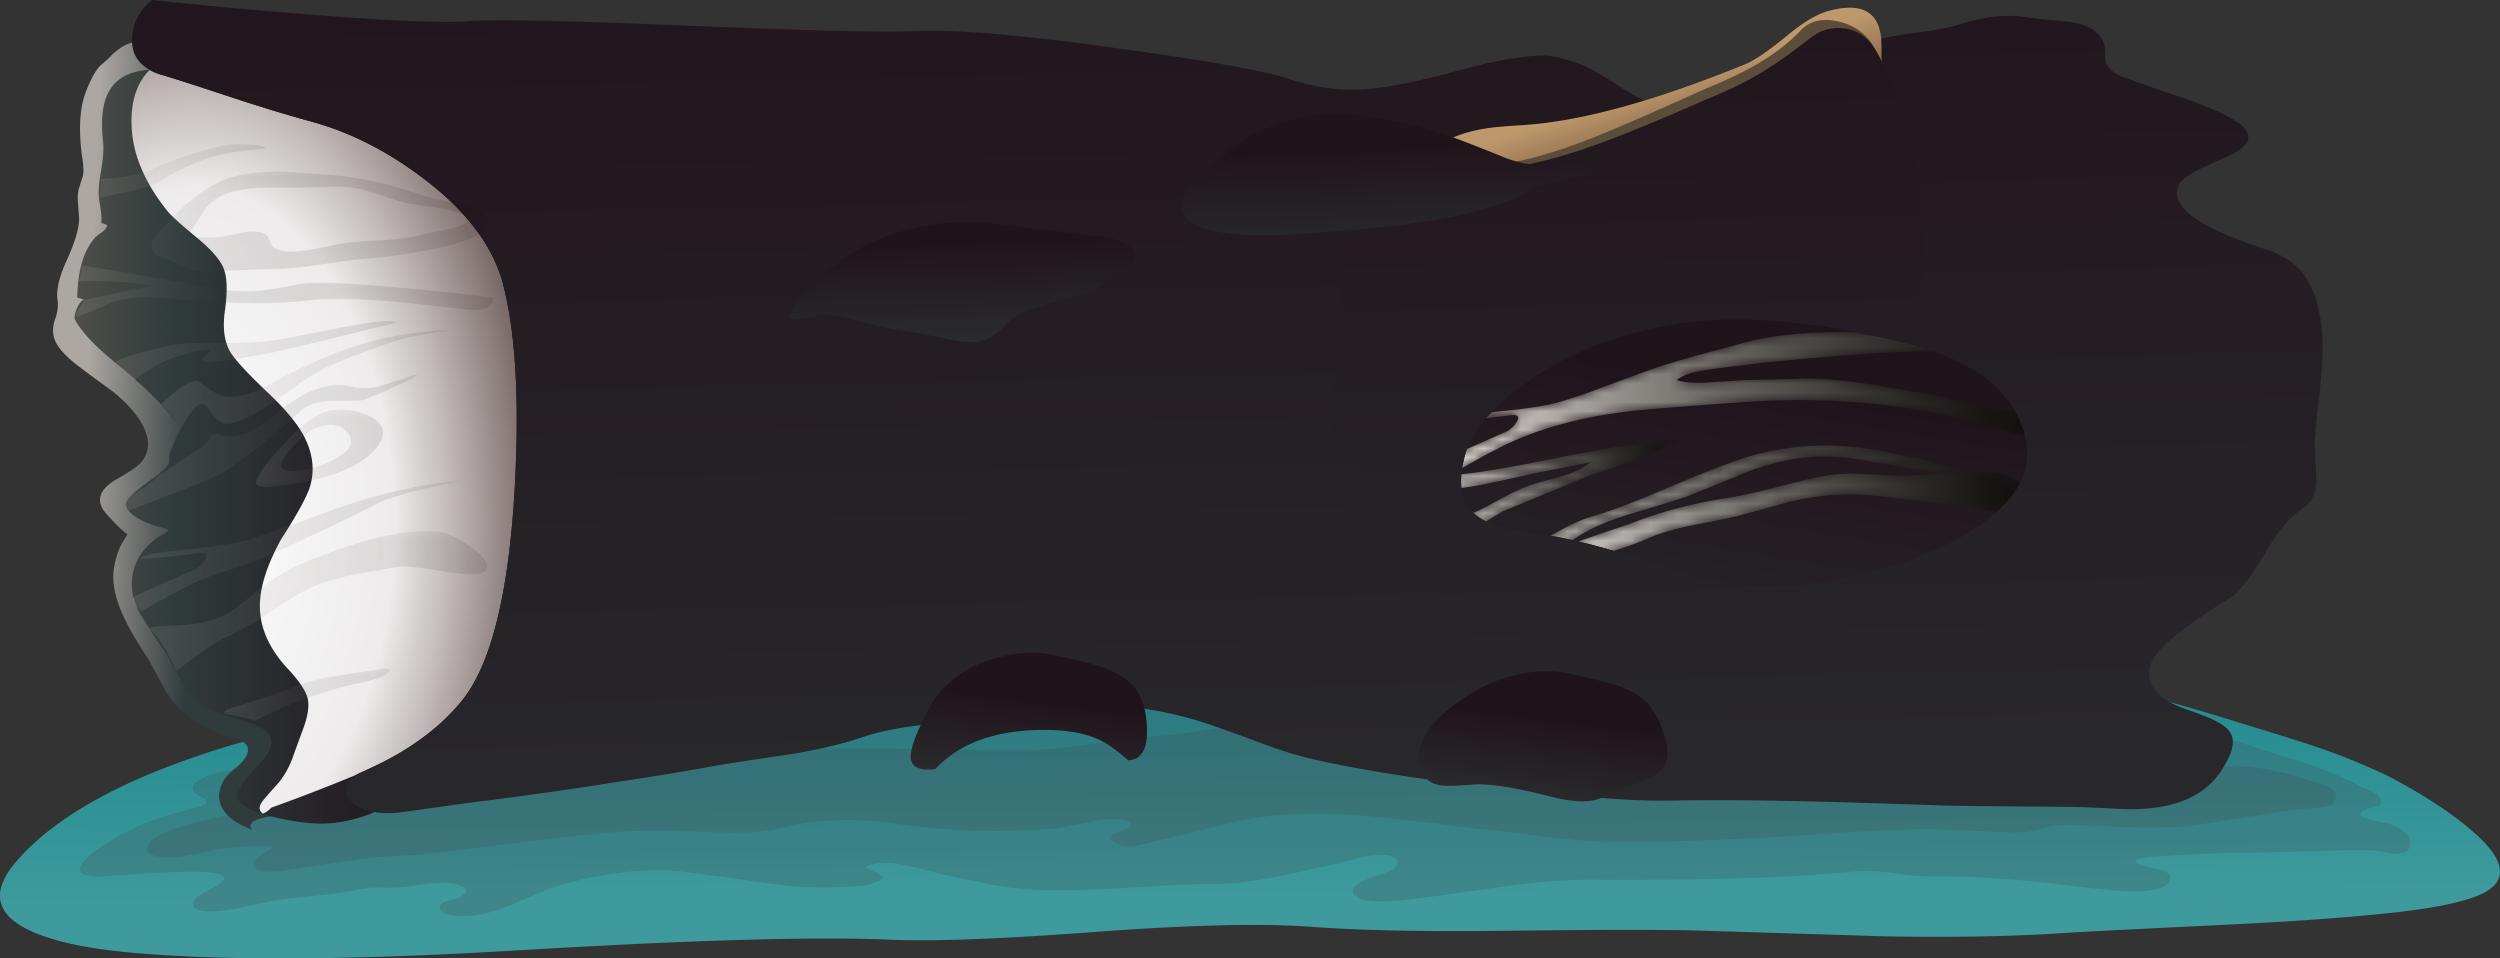 <svg xmlns="http://www.w3.org/2000/svg" viewBox="0 0 338.03 129.59"><rect x="0" y="0" width="338.03" height="129.59" fill="#333333" stroke="none"/><defs><clipPath id="an"><path d="M13 48h33v16H13V48z"/></clipPath><clipPath id="aT"><path d="M166 42h55v11h-55V42z"/></clipPath><clipPath id="aS"><path d="M166 42h55v11h-55V42z"/></clipPath><clipPath id="A"><path d="M8 3.67h253v28H8v-28z"/></clipPath><clipPath id="B"><path d="M8 4h253v28H8V4z"/></clipPath><clipPath id="b"><path d="M15 8.67h238v18H15v-18z"/></clipPath><clipPath id="w"><path d="M166 42h55v11h-55V42z"/></clipPath><clipPath id="D"><path d="M15 8.67h238v18H15v-18z"/></clipPath><clipPath id="E"><path d="M15 9h238v18H15V9z"/></clipPath><clipPath id="v"><path d="M166 42h55v11h-55V42z"/></clipPath><clipPath id="aQ"><path d="M155 39h67v17h-67V39z"/></clipPath><clipPath id="aP"><path d="M155 39h67v17h-67V39z"/></clipPath><clipPath id="t"><path d="M155 39h67v17h-67V39z"/></clipPath><clipPath id="s"><path d="M155 39h67v17h-67V39z"/></clipPath><clipPath id="aN"><path d="M155 45h27v12h-27V45z"/></clipPath><clipPath id="aM"><path d="M155 45h27v12h-27V45z"/></clipPath><clipPath id="q"><path d="M155 45h27v12h-27V45z"/></clipPath><clipPath id="p"><path d="M155 45h27v12h-27V45z"/></clipPath><clipPath id="aK"><path d="M156 52h66v17h-66V52z"/></clipPath><clipPath id="aJ"><path d="M156 52h66v17h-66V52z"/></clipPath><clipPath id="n"><path d="M156 52h66v17h-66V52z"/></clipPath><clipPath id="c"><path d="M8 68.669h46v7H8v-7z"/></clipPath><clipPath id="m"><path d="M156 52h66v17h-66V52z"/></clipPath><clipPath id="S"><path d="M8 68.669h46v7H8v-7z"/></clipPath><clipPath id="T"><path d="M8 69h46v7H8v-7z"/></clipPath><clipPath id="aH"><path d="M0 0h271v104H0V0z"/></clipPath><clipPath id="d"><path d="M16 73.669h37v12H16v-12z"/></clipPath><clipPath id="aG"><path d="M218.51 58.111c-1.785 4.16-6.188 7.051-13.2 8.679-7.066 1.625-13.148 2.399-18.242 2.321a42.237 42.237 0 01-13.797-2.563 33.585 33.585 0 01-9.203-5.039c-3.093-2.398-4.957-4.746-5.597-7.039-.696-2.535-.547-4.453.437-5.762 1.067-1.386 3.215-2.265 6.442-2.64 2.746-.321 5.785-.973 9.121-1.957 1.972-.586 5.265-1.614 9.879-3.082 3.921-1.145 9-1.094 15.238.16 6.457 1.281 11.59 3.375 15.402 6.281 4.078 3.121 5.254 6.664 3.52 10.641z"/></clipPath><clipPath id="W"><path d="M16 73.669h37v12H16v-12z"/></clipPath><clipPath id="X"><path d="M16 74h37v12H16V74z"/></clipPath><clipPath id="aF"><path d="M158 69.669h62v-30h-62v30z"/></clipPath><clipPath id="e"><path d="M10 81.669h19v7H10v-7z"/></clipPath><clipPath id="aD"><path d="M24 25h19v7H24v-7z"/></clipPath><clipPath id="aa"><path d="M10 81.669h19v7H10v-7z"/></clipPath><clipPath id="ab"><path d="M10 82h19v7H10v-7z"/></clipPath><clipPath id="aC"><path d="M24 24.669h19v7H24v-7z"/></clipPath><clipPath id="f"><path d="M12 61.669h31v8H12v-8z"/></clipPath><clipPath id="l"><path d="M24 24.669h19v7H24v-7z"/></clipPath><clipPath id="ae"><path d="M12 61.669h31v8H12v-8z"/></clipPath><clipPath id="af"><path d="M12 62h31v8H12v-8z"/></clipPath><clipPath id="az"><path d="M16 31h37v16H16V31z"/></clipPath><clipPath id="g"><path d="M17 55.669h32v13H17v-13z"/></clipPath><clipPath id="ay"><path d="M16 30.669h37v16H16v-16z"/></clipPath><clipPath id="ai"><path d="M17 55.669h32v13H17v-13z"/></clipPath><clipPath id="aj"><path d="M17 56h32v13H17V56z"/></clipPath><clipPath id="k"><path d="M16 30.669h37v16H16v-16z"/></clipPath><clipPath id="h"><path d="M13 47.669h33v16H13v-16z"/></clipPath><clipPath id="av"><path d="M14 37h37v15H14V37z"/></clipPath><clipPath id="am"><path d="M13 47.669h33v16H13v-16z"/></clipPath><clipPath id="a"><path d="M8 3.67h253v28H8v-28z"/></clipPath><clipPath id="au"><path d="M14 36.669h37v15H14v-15z"/></clipPath><clipPath id="i"><path d="M27 50.669h15v9H27v-9z"/></clipPath><clipPath id="j"><path d="M14 36.669h37v15H14v-15z"/></clipPath><clipPath id="aq"><path d="M27 50.669h15v9H27v-9z"/></clipPath><clipPath id="ar"><path d="M27 51h15v9H27v-9z"/></clipPath><linearGradient id="o" y2="-127.99" gradientUnits="userSpaceOnUse" x2="-36.812" gradientTransform="scale(.8) rotate(-.842 13917.31 -21373.894)" y1="-127.99" x1="-118.42"><stop offset="0" stop-color="#e3ddd9"/><stop offset=".086" stop-color="#cac5c1"/><stop offset=".333" stop-color="#888480"/><stop offset=".557" stop-color="#54514d"/><stop offset=".749" stop-color="#2e2c29"/><stop offset=".902" stop-color="#171512"/><stop offset="1" stop-color="#0f0d0a"/></linearGradient><linearGradient id="as" y2="-123.58" gradientUnits="userSpaceOnUse" x2="-101.08" gradientTransform="scale(.8) rotate(-.842 13090.202 -10420.79)" y1="-123.58" x1="-118.13"><stop offset="0" stop-color="#e3ddd9"/><stop offset=".086" stop-color="#cac5c1"/><stop offset=".333" stop-color="#888480"/><stop offset=".557" stop-color="#54514d"/><stop offset=".749" stop-color="#2e2c29"/><stop offset=".902" stop-color="#171512"/><stop offset="1" stop-color="#0f0d0a"/></linearGradient><linearGradient id="x" y2="-123.02" gradientUnits="userSpaceOnUse" x2="-49.195" gradientTransform="scale(.8) rotate(-.831 12678.883 -22413.246)" y1="-123.02" x1="-116.58"><stop offset="0" stop-color="#e3ddd9"/><stop offset=".086" stop-color="#cac5c1"/><stop offset=".333" stop-color="#888480"/><stop offset=".557" stop-color="#54514d"/><stop offset=".749" stop-color="#2e2c29"/><stop offset=".902" stop-color="#171512"/><stop offset="1" stop-color="#0f0d0a"/></linearGradient><linearGradient id="ao" y2="-127.8" gradientUnits="userSpaceOnUse" x2="-79.342" gradientTransform="scale(.8) rotate(-.842 13433.667 -9254.15)" y1="-127.8" x1="-118.45"><stop offset="0" stop-color="#e3ddd9"/><stop offset=".086" stop-color="#cac5c1"/><stop offset=".333" stop-color="#888480"/><stop offset=".557" stop-color="#54514d"/><stop offset=".749" stop-color="#2e2c29"/><stop offset=".902" stop-color="#171512"/><stop offset="1" stop-color="#0f0d0a"/></linearGradient><linearGradient id="F" y2="57.824" gradientUnits="userSpaceOnUse" x2="28.915" gradientTransform="scale(.8 -.8) rotate(2.396 3098.82 -65.035)" y1="57.824" x1="13.952"><stop offset="0" stop-color="#aca7a2"/><stop offset="1" stop-color="#303b3b"/></linearGradient><linearGradient id="aw" y2="-126.67" gradientUnits="userSpaceOnUse" x2="-73.278" gradientTransform="scale(.8) rotate(-.837 12495.376 -9335.15)" y1="-126.67" x1="-117.75"><stop offset="0" stop-color="#e3ddd9"/><stop offset=".086" stop-color="#cac5c1"/><stop offset=".333" stop-color="#888480"/><stop offset=".557" stop-color="#54514d"/><stop offset=".749" stop-color="#2e2c29"/><stop offset=".902" stop-color="#171512"/><stop offset="1" stop-color="#0f0d0a"/></linearGradient><linearGradient id="ak" y2="-126.44" gradientUnits="userSpaceOnUse" x2="-80.522" gradientTransform="rotate(-.859 11043.402 -7647.233) scale(.8)" y1="-126.44" x1="-119.32"><stop offset="0" stop-color="#e3ddd9"/><stop offset=".086" stop-color="#cac5c1"/><stop offset=".333" stop-color="#888480"/><stop offset=".557" stop-color="#54514d"/><stop offset=".749" stop-color="#2e2c29"/><stop offset=".902" stop-color="#171512"/><stop offset="1" stop-color="#0f0d0a"/></linearGradient><linearGradient id="G" y2="-60.379" gradientUnits="userSpaceOnUse" x2="-2.813" gradientTransform="matrix(-.8 0 0 .8 -.008 103.67)" y1="-60.379" x1="-56.888"><stop offset="0" stop-color="#20141b"/><stop offset=".616" stop-color="#303b3b"/><stop offset="1" stop-color="#5f5952"/></linearGradient><linearGradient id="u" y2="-126.86" gradientUnits="userSpaceOnUse" x2="-34.233" gradientTransform="scale(.8) rotate(-.831 12940.447 -21511.35)" y1="-126.86" x1="-116.86"><stop offset="0" stop-color="#e3ddd9"/><stop offset=".086" stop-color="#cac5c1"/><stop offset=".333" stop-color="#888480"/><stop offset=".557" stop-color="#54514d"/><stop offset=".749" stop-color="#2e2c29"/><stop offset=".902" stop-color="#171512"/><stop offset="1" stop-color="#0f0d0a"/></linearGradient><linearGradient id="ag" y2="-120.26" gradientUnits="userSpaceOnUse" x2="-78.222" gradientTransform="scale(.8) rotate(-.825 14057.394 -9176.56)" y1="-120.26" x1="-116.31"><stop offset="0" stop-color="#e3ddd9"/><stop offset=".086" stop-color="#cac5c1"/><stop offset=".333" stop-color="#888480"/><stop offset=".557" stop-color="#54514d"/><stop offset=".749" stop-color="#2e2c29"/><stop offset=".902" stop-color="#171512"/><stop offset="1" stop-color="#0f0d0a"/></linearGradient><linearGradient id="aA" y2="-128.66" gradientUnits="userSpaceOnUse" x2="-73.445" gradientTransform="rotate(-.859 9564.29 -7553.07) scale(.8)" y1="-128.66" x1="-119.07"><stop offset="0" stop-color="#e3ddd9"/><stop offset=".086" stop-color="#cac5c1"/><stop offset=".333" stop-color="#888480"/><stop offset=".557" stop-color="#54514d"/><stop offset=".749" stop-color="#2e2c29"/><stop offset=".902" stop-color="#171512"/><stop offset="1" stop-color="#0f0d0a"/></linearGradient><linearGradient id="I" y2="-165.36" gradientUnits="userSpaceOnUse" x2="226.04" gradientTransform="scale(.8 -.8) rotate(88.774 66.189 -64.797)" y1="-165.36" x1="-9.017"><stop offset="0" stop-color="#20141b"/><stop offset="1" stop-color="#303b3b"/></linearGradient><linearGradient id="J" y2="-150.51" gradientUnits="userSpaceOnUse" x2="96.18" gradientTransform="scale(-.8 .8) rotate(-82.9 73.372 64.79)" y1="-150.51" x1="76.756"><stop offset="0" stop-color="#20141b"/><stop offset="1" stop-color="#303b3b"/></linearGradient><linearGradient id="ac" y2="-119.55" gradientUnits="userSpaceOnUse" x2="-90.55" gradientTransform="scale(.8) rotate(-.825 15676.6 -8974.797)" y1="-119.55" x1="-116.68"><stop offset="0" stop-color="#e3ddd9"/><stop offset=".086" stop-color="#cac5c1"/><stop offset=".333" stop-color="#888480"/><stop offset=".557" stop-color="#54514d"/><stop offset=".749" stop-color="#2e2c29"/><stop offset=".902" stop-color="#171512"/><stop offset="1" stop-color="#0f0d0a"/></linearGradient><linearGradient id="K" y2="-219.69" gradientUnits="userSpaceOnUse" x2="89.533" gradientTransform="matrix(-.099 -.794 -.794 .099 -.009 103.67)" y1="-219.69" x1="70.513"><stop offset="0" stop-color="#20141b"/><stop offset="1" stop-color="#303b3b"/></linearGradient><linearGradient id="aE" y2="-120.71" gradientUnits="userSpaceOnUse" x2="-94.748" gradientTransform="scale(.8) rotate(-.831 10778.285 -10202.888)" y1="-120.71" x1="-117.13"><stop offset="0" stop-color="#e3ddd9"/><stop offset=".086" stop-color="#cac5c1"/><stop offset=".333" stop-color="#888480"/><stop offset=".557" stop-color="#54514d"/><stop offset=".749" stop-color="#2e2c29"/><stop offset=".902" stop-color="#171512"/><stop offset="1" stop-color="#0f0d0a"/></linearGradient><linearGradient id="Y" y2="-122.56" gradientUnits="userSpaceOnUse" x2="-97.708" gradientTransform="scale(.8) rotate(-.825 15423.22 -9469.677)" y1="-122.56" x1="-123.84"><stop offset="0" stop-color="#e3ddd9"/><stop offset=".086" stop-color="#cac5c1"/><stop offset=".333" stop-color="#888480"/><stop offset=".557" stop-color="#54514d"/><stop offset=".749" stop-color="#2e2c29"/><stop offset=".902" stop-color="#171512"/><stop offset="1" stop-color="#0f0d0a"/></linearGradient><linearGradient id="L" y2="-203.87" gradientUnits="userSpaceOnUse" x2="99.876" gradientTransform="scale(.8 -.8) rotate(71.326 90.284 -64.798)" y1="-203.87" x1="82.697"><stop offset="0" stop-color="#bd986b"/><stop offset=".647" stop-color="#6f4d3b"/><stop offset="1" stop-color="#59382d"/></linearGradient><linearGradient id="U" y2="-119.56" gradientUnits="userSpaceOnUse" x2="-87.5" gradientTransform="scale(.8) rotate(-.825 14539.593 -8753.817)" y1="-119.56" x1="-113.63"><stop offset="0" stop-color="#e3ddd9"/><stop offset=".086" stop-color="#cac5c1"/><stop offset=".333" stop-color="#888480"/><stop offset=".557" stop-color="#54514d"/><stop offset=".749" stop-color="#2e2c29"/><stop offset=".902" stop-color="#171512"/><stop offset="1" stop-color="#0f0d0a"/></linearGradient><linearGradient id="r" y2="-124.11" gradientUnits="userSpaceOnUse" x2="-84.487" gradientTransform="scale(.8) rotate(-.831 13001.626 -21507.458)" y1="-124.11" x1="-117.19"><stop offset="0" stop-color="#e3ddd9"/><stop offset=".086" stop-color="#cac5c1"/><stop offset=".333" stop-color="#888480"/><stop offset=".557" stop-color="#54514d"/><stop offset=".749" stop-color="#2e2c29"/><stop offset=".902" stop-color="#171512"/><stop offset="1" stop-color="#0f0d0a"/></linearGradient><linearGradient id="Q" y2="242.69" gradientUnits="userSpaceOnUse" x2="-12.638" gradientTransform="matrix(.122 .791 .789 -.13 -.008 103.67)" y1="242.69" x1="-96.743"><stop offset="0" stop-color="#303b3b"/><stop offset="1" stop-color="#20141b"/></linearGradient><linearGradient id="M" y2="-152.54" gradientUnits="userSpaceOnUse" x2="173.27" gradientTransform="matrix(.49 -.633 -.633 -.49 -.008 103.67)" y1="-152.54" x1="155.1"><stop offset="0" stop-color="#5c4c3a"/><stop offset=".569" stop-color="#331c13"/><stop offset="1" stop-color="#250c09"/></linearGradient><linearGradient id="N" y2="-219.02" gradientUnits="userSpaceOnUse" x2="215.15" gradientTransform="scale(.8 -.8) rotate(88.78 66.182 -64.797)" y1="-219.02" x1="-1.551"><stop offset="0" stop-color="#20141b"/><stop offset="1" stop-color="#303b3b"/></linearGradient><linearGradient id="P" y2="-187.14" gradientUnits="userSpaceOnUse" x2="51.075" gradientTransform="scale(.8 -.8) rotate(87.702 67.441 -64.799)" y1="-187.14" x1="27.503"><stop offset="0" stop-color="#20141b"/><stop offset="1" stop-color="#303b3b"/></linearGradient><linearGradient id="O" y2="-127.86" gradientUnits="userSpaceOnUse" x2="59.584" gradientTransform="matrix(.042 -.799 -.8 -.028 -.008 103.67)" y1="-127.86" x1="37.253"><stop offset="0" stop-color="#20141b"/><stop offset="1" stop-color="#303b3b"/></linearGradient><linearGradient id="y" y2="-168.24" gradientUnits="userSpaceOnUse" x2="122.62" gradientTransform="matrix(.005 -.8 -.8 -.005 -.008 103.67)" y1="-168.24" x1="94.873"><stop offset="0" stop-color="#238b8f"/><stop offset="1" stop-color="#3e9a9d"/></linearGradient><mask id="aI"><g clip-path="url(#m)"><g clip-path="url(#n)"><path d="M221.55 56.281c-1.094.16-2.504.492-4.239 1-2.535.719-3.949 1.117-4.242 1.199-7.652 1.946-15.746 2.625-24.277 2.04-7.496-.532-11.883-.895-13.16-1.079-4.883-.64-9.094-1.8-12.641-3.48-1.707-.828-3.64-1.883-5.801-3.16-.879.801-1.16 1.32-.839 1.558.187.133 1.332.657 3.441 1.563a876.62 876.62 0 013.32 1.476c.399.27.719.602.957 1 .348.563.11.79-.718.68-4.454-.558-6.508-.719-6.161-.476.536.343 2.106.636 4.719.878 3.149.293 5.402.641 6.762 1.04 1.332.375 2.973.933 4.918 1.679 1.094.403 2.722 1 4.883 1.801 1.304.453 2.957.961 4.957 1.52 1.121.292 2.8.746 5.043 1.359 3.465.988 8.265 1.375 14.398 1.16 1.094-.023 3.227-.012 6.402.039 2.797-.211 4.692-1.039 5.68-2.476-.773-.055-1.867 0-3.281.16-1.574.16-2.68.238-3.32.238-3.122 0-8.215-.332-15.282-1-1.386-.133-3.613-.387-6.679-.762-1.598-.211-2.481-.343-2.641-.398-1.094-.215-1.891-.535-2.398-.961.828-.266 2-.348 3.519-.238.856.054 2.067.132 3.641.238.187 0 1.812.043 4.879.121 1.949.078 3.562.055 4.839-.078 1.629-.137 3.563-.387 5.801-.762 1.281-.215 3.188-.547 5.719-1 .375-.055 1.895-.387 4.562-1 1.868-.453 3.399-.668 4.598-.64 1.121.027 1.828-.227 2.121-.758.055-.11.227-.934.52-2.481z" fill-rule="evenodd" fill="url(#o)"/></g></g></mask><mask id="R"><g clip-path="url(#c)"><path d="M8 68.669h46v7H8v-7z" fill-opacity=".109"/></g></mask><mask id="aL"><g clip-path="url(#p)"><g clip-path="url(#q)"><path d="M178.59 56.199c1.176.16 2.187.227 3.043.199-.055-.023-1.016-.492-2.883-1.398-.984-.508-1.824-.867-2.52-1.078-2.664-.777-4.652-1.453-5.957-2.043l-7.64-3.16c-.188-.078-1.215-.707-3.082-1.879-1.653-1.067-2.547-1.547-2.68-1.442-.879.801-1.16 1.321-.84 1.563.453.344 1.106.691 1.961 1.039 1.199.453 1.895.734 2.078.84.348.16 1.176.601 2.481 1.32 1.015.535 1.855.934 2.519 1.199.696.266 1.895.614 3.602 1.039 1.547.457 2.668.989 3.359 1.602l-6.039-1.199a378.201 378.201 0 00-4.558-1c-1.789-.375-3.309-.613-4.563-.723l-1.48-.039c.027 1.039.761 1.586 2.199 1.641 1.148.054 3.121.332 5.922.84.773.132 2.785.519 6.039 1.16 2.453.48 4.469.84 6.039 1.082a82.96 82.96 0 013 .437z" fill-rule="evenodd" fill="url(#r)"/></g></g></mask><mask id="V"><g clip-path="url(#d)"><path d="M16 73.669h37v12H16v-12z" fill-opacity=".109"/></g></mask><mask id="Z"><g clip-path="url(#e)"><path d="M10 81.669h19v7H10v-7z" fill-opacity=".109"/></g></mask><mask id="aB"><g clip-path="url(#l)"><path d="M24 24.669h19v7H24v-7z" fill-opacity=".109"/></g></mask><mask id="ad"><g clip-path="url(#f)"><path d="M12 61.669h31v8H12v-8z" fill-opacity=".109"/></g></mask><mask id="ah"><g clip-path="url(#g)"><path d="M17 55.669h32v13H17v-13z" fill-opacity=".109"/></g></mask><mask id="ap"><g clip-path="url(#i)"><path d="M27 50.669h15v9H27v-9z" fill-opacity=".109"/></g></mask><mask id="z"><g clip-path="url(#a)"><path d="M8 3.67h253v28H8v-28z" fill-opacity=".231"/></g></mask><mask id="ax"><g clip-path="url(#k)"><path d="M16 30.669h37v16H16v-16z" fill-opacity=".109"/></g></mask><mask id="al"><g clip-path="url(#h)"><path d="M13 47.669h33v16H13v-16z" fill-opacity=".109"/></g></mask><mask id="C"><g clip-path="url(#b)"><path d="M15 8.67h238v18H15v-18z" fill-opacity=".231"/></g></mask><mask id="at"><g clip-path="url(#j)"><path d="M14 36.669h37v15H14v-15z" fill-opacity=".109"/></g></mask><mask id="aR"><g clip-path="url(#v)"><g clip-path="url(#w)"><path d="M219.59 50.801c1.308-1.973.828-2.879-1.438-2.723-2.8.59-4.507.934-5.121 1.043-1.172.211-3.426.492-6.758.84-1.601.211-2.816.359-3.64.437-1.36.137-2.574.176-3.641.122-1.68-.079-3.535-.36-5.562-.84a680.089 680.089 0 00-5.278-1.442c-.453-.133-2.121-.476-5-1.039-2-.398-3.601-.867-4.8-1.398-1.52-.696-3.907-1.481-7.161-2.36-1.894-.535-3.144-.816-3.761-.839-.637-.055-1.012.16-1.118.636-.082.403 1.399 1.137 4.438 2.203a259.13 259.13 0 005.523 1.879c3.25 1.305 6.891 2.266 10.918 2.879 1.2.188 2.989.586 5.36 1.199 2.32.614 4.082 1.016 5.281 1.204.906.132 1.945.183 3.121.16.266 0 1.293-.055 3.078-.16.907-.082 1.961-.082 3.16 0 .696.023 1.735.105 3.121.238 2.344.16 4.028.187 5.04.082 2.054-.242 3.464-.949 4.238-2.121z" fill-rule="evenodd" fill="url(#x)"/></g></g></mask><mask id="aO"><g clip-path="url(#s)"><g clip-path="url(#t)"><path d="M221.79 49.52c-1.066.214-2.453.613-4.16 1.199-2.106.695-3.481 1.136-4.121 1.32a68.21 68.21 0 01-4.2.883c-1.839.293-3.242.519-4.199.68-2 .343-3.496.597-4.48.757-1.707.243-3.215.321-4.52.243-2.082-.137-4.386-.657-6.922-1.563a381.233 381.233 0 00-6.558-2.68c-.613-.238-2.668-.879-6.16-1.918-2.508-.746-4.496-1.613-5.961-2.601-1.973-1.305-4.934-2.762-8.879-4.36-.988-.425-1.75-.746-2.281-.96-.961-.375-1.758-.575-2.399-.598-.375-.027-.68.078-.922.316-.238.215-.386.508-.437.883-.082.504.011.867.277 1.078.188.16.547.281 1.082.36l.918.121c.641.082 1.613.199 2.922.359 1.117.188 2.066.441 2.84.762.691.293 2.105 1.066 4.238 2.32 1.707 1.012 3.176 1.691 4.402 2.039 1.973.559 4.719 1.602 8.239 3.121 3.707 1.574 6.441 2.641 8.199 3.199 2.187.692 4.508 1.122 6.961 1.282 2.426.133 4.785 0 7.078-.403 3.281-.558 6.695-1.347 10.242-2.359l5.078-1.559c.457-.136 1.227-.32 2.321-.562.882-.293 1.347-.746 1.402-1.359z" fill-rule="evenodd" fill="url(#u)"/></g></g></mask><radialGradient id="H" gradientUnits="userSpaceOnUse" cy="-61.5" cx="8.4" gradientTransform="matrix(.8 0 0 -1.347 14.232 -35.947)" r="73.488"><stop offset="0" stop-color="#fff"/><stop offset=".369" stop-color="#edebeb"/><stop offset=".478" stop-color="#beb7b6"/><stop offset=".635" stop-color="#746462"/><stop offset=".788" stop-color="#270d0a"/><stop offset="1" stop-color="#270d0a"/></radialGradient></defs><path d="M269.07 7.31c-1.7-1.066-5.49-1.895-11.36-2.48-4.34-.454-10.08-.852-17.2-1.2-9.46-.453-15.21-.75-17.24-.883-5.57-.371-12.04-.492-19.4-.359-8.613.27-15.105.469-19.48.602-3.68.132-10.797.132-21.36 0-8.984-.11-16.093.039-21.32.441-5.25.371-12.813.199-22.68-.523-10.45-.797-18.07-1.09-22.839-.879-8.054.347-21.464-.039-40.238-1.16C38.672-.17 25.047-.276 15.07.548 9.523 1.001 5.484 1.869 2.953 3.15-.516 4.884-.93 7.31 1.711 10.431c3.496 4.078 9.199 7.598 17.121 10.559 6.453 2.425 12.574 3.933 18.359 4.519 2.614.266 5.375.426 8.282.481 1.734.027 4.48.039 8.238.039 2.75.027 6.402.281 10.961.761 5.601.559 9.238.891 10.922 1 17.543 1.118 36.746 1.774 57.597 1.957 22.481.11 38.215.27 47.2.485 1.386.023 7.269.383 17.64 1.078 7.176.48 13.067.492 17.68.039a104.108 104.108 0 0013.043-2.117c3.547-.801 7.812-1.973 12.797-3.52 4.695-1.441 7.429-2.293 8.203-2.562a69.581 69.581 0 008.519-3.399 74.67 74.67 0 003.438-1.918c2.293-1.386 4.16-2.707 5.601-3.961 3.438-2.91 4.028-5.097 1.758-6.562z" fill-rule="evenodd" fill="url(#y)" transform="matrix(1.25 0 0 -1.25 0 129.59)"/><g mask="url(#z)" transform="matrix(1.25 0 0 -1.25 0 129.59)"><g clip-path="url(#A)"><g clip-path="url(#B)" transform="translate(0 -.33)"><path d="M260.19 13.961c.668-.641.762-1.266.282-1.883-.321-.371-.895-.504-1.723-.398-.906.187-1.531.293-1.879.32-1.57.055-3.519.039-5.84-.039a553.373 553.373 0 00-5.84-.16c-4.668-.055-8.148-.176-10.441-.36-1.227-.054-2.133-.121-2.719-.203-1.121-.16-1.281-.426-.48-.797.027-.027.695-.187 2-.48.906-.215 1.308-.563 1.199-1.039-.16-.988-1.797-1.43-4.918-1.32-.668.023-2.547.21-5.641.558-5.332.719-10.519 1.067-15.558 1.039-.746 0-2.016.121-3.801.36-1.625.214-2.906.281-3.84.203-3.68-.321-6.469-.524-8.359-.602-6.16-.265-12.883-.371-20.16-.32-2.641.027-5.801-.199-9.481-.68-4.187-.613-7.336-1.055-9.441-1.32-1.895-.238-3.239-.36-4.039-.36-2.16 0-3.215.426-3.16 1.282.027.476 1.015 1.027 2.96 1.636 1.653.536 2.188 1.122 1.598 1.762-.453.481-1.719.508-3.797.078-2.187-.558-3.496-.879-3.922-.957-2.879-.668-4.8-1.082-5.757-1.242-2.27-.426-4.215-.641-5.844-.641-1.703 0-4.985-.144-9.84-.437-4.133-.266-7.426-.336-9.879-.199-1.492.078-3.199.293-5.121.636-.105.028-1.797.387-5.078 1.082-1.734.481-3.106.813-4.121 1-1.785.321-3.106.215-3.961-.32.242-.133.59-.293 1.043-.48a3.47 3.47 0 00.921-.641c-.559-.426-1.344-.707-2.36-.84-.32-.027-1.187-.078-2.601-.16-2.266-.133-5.106.055-8.52.563-5.117.718-7.945 1.105-8.48 1.16-2.156.211-4.625.117-7.399-.282-2.718-.402-5.148-1-7.281-1.8-1.863-.828-3.277-1.426-4.238-1.801-1.652-.641-3.16-.957-4.52-.957-1.519 0-2.375.238-2.562.719-.133.398.094.691.683.879.317.082.758.199 1.317.359.64.348.894.652.762.922-.079.238-.465.437-1.161.597-.906.188-2.121.161-3.64-.078-1.735-.265-2.946-.375-3.641-.32-.879.055-1.906-.012-3.078-.199-1.359-.266-2.398-.442-3.121-.52-1.547-.16-2.719-.281-3.52-.359-1.414-.137-2.586-.309-3.519-.524-2.266-.503-3.641-.785-4.121-.839-2.321-.321-3.531-.133-3.641.562-.078.481.453 1 1.602 1.559 1.172.586 1.761 1.039 1.761 1.359.028.586-2.054.789-6.242.602-2.16-.106-4.574-.266-7.238-.481-2.402.055-2.789.801-1.16 2.238 1.039.907 2.48 1.829 4.32 2.762 1.387.695 2.957 1.293 4.719 1.801.586.16 1.547.414 2.879.758.933.347 1.039.695.32 1.043-.719.316-1.066.652-1.039 1 0 .343.426.73 1.281 1.16.797.398 2.543.797 5.239 1.199 2.773.399 4.535.758 5.281 1.078.746.348 1.664 1.199 2.758 2.563.988 1.226 1.961 1.933 2.921 2.117 2.504.48 6.387 1.016 11.641 1.601 12.531 1.465 27.024 2.399 43.481 2.801 8.586.211 23.078.321 43.476.321 3.84 0 9.817.105 17.922.32 7.145 0 13.078-.524 17.801-1.563a610.18 610.18 0 015.519-1.199c2.028-.348 3.918-.453 5.68-.32 2.027.133 5.066.48 9.121 1.039 3.57.32 6.598.121 9.078-.598.641-.187 1.309-.562 2-1.121.696-.558 1.094-.851 1.199-.879 2.586-.933 6.375-1.375 11.36-1.32 6.082.078 9.976 0 11.683-.242.266-.051 2.665-.305 7.2-.758 2.906-.266 5.254-.707 7.039-1.32 1.465-.508 3.652-1.2 6.558-2.082 2.508-.825 4.629-1.719 6.364-2.68.183-.078.543-.238 1.078-.481.508-.238.812-.464.922-.679.211-.453.171-.746-.122-.879a20.795 20.795 0 01-1.039-.281c-1.093-.399-1.253-.747-.48-1.039.453-.161 1.238-.348 2.359-.559.852-.266 1.532-.602 2.039-1z" fill-rule="evenodd" fill="#40454d"/></g></g></g><g mask="url(#C)" transform="matrix(1.25 0 0 -1.25 0 129.59)"><g clip-path="url(#D)"><g clip-path="url(#E)" transform="translate(0 -.33)"><path d="M250.71 16.641c-1.734-.106-4.414-.469-8.039-1.082-3.547-.614-6.227-.957-8.039-1.039-1.336-.079-3.336-.051-6 .082-2.695.132-4.707.171-6.043.117-.426-.024-1-.145-1.719-.36-.801-.214-1.387-.332-1.758-.359-1.148-.078-3.16-.027-6.043.16a76.089 76.089 0 01-4.277.121c-2.535.024-5.949-.109-10.242-.402-5.094-.344-8.481-.547-10.16-.598a571.74 571.74 0 00-8.239-.32c-3.226-.106-5.961-.082-8.199.078-1.469.082-3.387.266-5.762.563-2.906.371-4.824.597-5.757.679-5.977.774-10.469 1.278-13.481 1.52-5.254.398-9.734.16-13.441-.723l-7.559-1.84a348.245 348.245 0 00-2.801-.679c-1.254-.184-2.16-.051-2.718.402-.508.398-.243.773.796 1.117 1.043.348 1.36.695.961 1.043-.933.348-2.238.359-3.918.039a421.933 421.933 0 00-3.961-.762c-6.16-.476-11.906-.32-17.242.481-4.425.668-8.547.535-12.359-.399-1.598-.402-3.598-.585-6-.558-2.773.105-4.824.183-6.16.238-2.321.051-4.961-.055-7.918-.32-1.067-.106-3.707-.414-7.922-.918-7.039-.856-11-1.32-11.879-1.402-3.094-.133-5.387-.332-6.879-.598L30.635 9.84c-1.68-.266-2.723-.149-3.121.359-.375.426.105 1 1.441 1.723.453.238.625.398.52.476-.161.082-.828.11-2 .082-1.973-.082-3.68-.281-5.121-.601-1.414-.293-2.293-.465-2.641-.52-1.039-.16-1.934-.16-2.68 0-.801.161-1.172.469-1.121.922.028.399.387.797 1.082 1.199 1.067.641 2.735 1.227 5 1.758 2.481.641 4.879.973 7.199 1 .243 0 .829-.011 1.762-.039.719-.027 1.293-.011 1.719.039.238.028.68.11 1.32.242.586.133 1.051.215 1.399.239 1.199.109 2.695.136 4.48.082a185.36 185.36 0 014.52-.16c.988-.028 2.121.121 3.402.437.746.16 1.863.442 3.359.844 2.614.586 6.586 1.199 11.918 1.84 5.203.636 9.321 1.41 12.364 2.316 1.597.481 3.597.762 6 .844 1.359.023 3.398.051 6.117.078 1.656.055 5.816.055 12.48 0 1.735 0 4.266-.055 7.602-.16 2.957-.055 5.492.055 7.597.32.696.078 2.614.332 5.762.762 2.375.293 4.305.504 5.801.637 1.066.082 2.664.308 4.797.679 2.082.375 3.695.602 4.844.684 7.039.426 14.437.105 22.199-.961 3.972-.535 8.359-1.266 13.16-2.199 2.906-.563 7.293-1.403 13.16-2.524 5.094-.933 9.504-1.558 13.238-1.879 2.961-.265 6.668-.066 11.121.602 6.641 1.012 10.333 1.547 11.079 1.598 3.601.296 7.64.414 12.121.363 1.332 0 3.332-.027 6-.082.293 0 1.027.066 2.199.199.855.082 1.586.094 2.199.039 2.32-.211 4.43-.652 6.32-1.316.215-.082.829-.27 1.84-.563.934-.32 1.442-.64 1.52-.961.109-.504.055-.879-.156-1.117-.243-.266-.817-.426-1.723-.48z" fill-rule="evenodd" fill="#40454d"/></g></g></g><path d="M12.07 97.708c1.067.989 1.977 1.442 2.723 1.36.852-.078 1.719-.774 2.598-2.078.773-1.149 2.496-6.868 5.16-17.16 2.933-11.387 4.722-17.95 5.359-19.68 1.387-3.68 2.774-9.028 4.16-16.039 1.547-7.789 2.137-13.254 1.762-16.403-.613-5.464-.934-8.304-.961-8.519-.371-2.266-.894-3.442-1.559-3.52-1.574-.211-2.562-.371-2.96-.48-1.172-.32-1.536-.746-1.079-1.281l-.8.363c-.879.371-1.563.851-2.039 1.437-.696.801-.895 1.696-.602 2.684.215.797.746 1.516 1.602 2.156.796.641 1.25 1.227 1.359 1.762.133.641-.227 1.094-1.082 1.359-1.785.559-3.106 1.094-3.961 1.602-1.492.824-2.758 2.023-3.797 3.598a607.496 607.496 0 01-1.883 3.48c-1.039 1.547-1.851 2.906-2.437 4.082-1.094 2.16-1.535 4.051-1.321 5.68.161 1.039.454 1.972.879 2.801l.602.957c-.426.269-1.148.961-2.16 2.082-.613.64-.883 1.254-.801 1.839.055.614.535 1.227 1.441 1.84 1.2.696 2.012 1.2 2.438 1.52.695.535 1.105 1.176 1.242 1.922.184.851-.055 1.84-.723 2.961-.691 1.144-1.73 2.265-3.117 3.359-1.922 1.387-3.269 2.387-4.043 3-1.277 1.039-2.023 1.973-2.238 2.801a3.357 3.357 0 00.16 2.039c.238.719.32 1.359.238 1.918-.183 1.094.161 2.586 1.043 4.48.907 2.028 1.332 3.535 1.278 4.52-.051.695-.094 1.226-.117 1.601-.055.614-.016 1.145.117 1.598.265.801.414 1.27.441 1.402.055.399.039.895-.039 1.481-.48 3.144-.375 5.64.32 7.48.559 1.414 1.079 2.36 1.559 2.84.746.637 1.16 1.024 1.238 1.156z" fill-rule="evenodd" fill="url(#F)" transform="matrix(1.25 0 0 -1.25 0 129.59)"/><path d="M64.871 70.47c2.508-6.906 3.68-14.281 3.52-22.121-.051-2.773-1.68-5.801-4.879-9.078-4.559-4.668-7.106-7.414-7.641-8.242-1.598-2.532-2.961-4.52-4.078-5.961-1.547-2.024-3.188-3.758-4.922-5.199-3.973-3.36-7.867-5.122-11.68-5.278-1.519-.054-3.398.184-5.64.719-2.957.691-4.239 1.625-3.84 2.797.133.402.75 1.187 1.84 2.363 1.066 1.117 1.652 1.957 1.761 2.52.161.746-.121 1.359-.839 1.84-.614.398-1.746.812-3.403 1.238-1.863.453-3.437 1.453-4.718 3-.614.722-1.375 1.961-2.282 3.722-1.277 1.918-2.16 3.266-2.636 4.04-.829 1.25-1.215 2.546-1.161 3.878.051 1.442.571 2.696 1.559 3.762a7.583 7.583 0 002.199 1.637c.293.16.188.308-.32.441-1.039.242-1.934.574-2.68 1-1.039.614-1.504 1.176-1.398 1.68.105.43.707 1.055 1.801 1.883 1.277.933 2.027 1.504 2.238 1.719.453.398.668.761.64 1.078-.054.297.012.668.2 1.121.265.64.492 1.172.679 1.601.454 1.012-1.441 3.332-5.679 6.961a70.81 70.81 0 00-2.239 1.879c-.855.746-1.546 1.438-2.082 2.078-.718.883-1.093 1.453-1.121 1.723-.023.238.067.613.282 1.117.265.563.519.84.761.84-.347.137-.601.215-.761.242.054 2.906.679 5.055 1.878 6.438.11.136.375.347.801.64.321.242.508.496.563.762-.27.133-.481.215-.641.238.051.403.024.934-.082 1.602-.133.824-.199 1.359-.199 1.597 0 .59.105 1.536.32 2.844.188 1.172.238 2.09.16 2.758-.242 2.242-.082 3.945.481 5.121.664 1.465 1.972 2.332 3.918 2.598 1.867.242 4.281-.051 7.242-.879 1.012-.266 3.078-.945 6.199-2.039 1.735-.586 5.813-1.426 12.238-2.52 5.094-.855 9.043-2.148 11.84-3.883 5.094-3.117 9.028-8.542 11.801-16.277z" fill-rule="evenodd" fill="url(#G)" transform="matrix(1.25 0 0 -1.25 0 129.59)"/><path d="M33.871 90.47c4.188-1.176 8.227-3.254 12.121-6.242 4.641-3.547 7.465-7.387 8.481-11.52 1.359-5.386 1.746-12.933 1.16-22.64-.695-10.957-2.574-18.348-5.641-22.16-2.746-3.387-6.879-6.2-12.402-8.438a202.894 202.894 0 00-8.238-3.16c-.348-.348-.653-.563-.918-.641-.403.293-.457.68-.161 1.161.106.187.653.824 1.637 1.917.641.696 1.188 1.59 1.641 2.684.48 1.332.855 2.359 1.121 3.078.613 1.574.812 2.785.601 3.641-.214.828-.933 1.894-2.16 3.199-1.976 2.133-2.976 4.359-3 6.68-.027 2.027.731 4.453 2.278 7.281 1.601 2.48 2.613 4.293 3.043 5.437.664 1.868.464 3.817-.602 5.84-.719 1.309-1.934 2.778-3.641 4.403-1.972 1.867-3.265 3.215-3.879 4.039l-.242.32c-.797 1.172-1.039 2.801-.718 4.879.293 2.187.199 3.75-.282 4.68-.425.855-1.343 1.867-2.758 3.043-1.679 1.386-2.722 2.32-3.121 2.796-2.558 3.149-3.879 6.297-3.961 9.442-.078 2.558.575 4.535 1.961 5.922a6.13 6.13 0 011.243-.524c1.117-.316 3.531-1.09 7.238-2.316 3.465-1.149 6.535-2.082 9.199-2.801z" fill-rule="evenodd" fill="url(#H)" transform="matrix(1.25 0 0 -1.25 0 129.59)"/><path d="M227.63 98.79c.051-.16.078-.546.078-1.16 0-.453.094-.828.281-1.121.293-.426.801-.801 1.52-1.121.133-.051.734-.266 1.8-.641 1.094-.398 2.758-.972 5-1.718 2-.692 3.626-1.387 4.879-2.078 2.614-1.414 2.68-2.75.204-4a289.115 289.115 0 01-3.442-1.563c-1.281-.613-2.039-1.199-2.281-1.758-.801-1.816.988-3.629 5.359-5.441 1.039-.453 2.629-1.027 4.762-1.719 1.785-.746 3.066-1.801 3.84-3.16 1.117-1.867 1.652-4.496 1.597-7.879-.023-1.176-.16-2.828-.398-4.961-.266-2.242-.414-3.801-.441-4.68-.024-.453 0-1.214.082-2.281.078-.961.093-1.707.039-2.238-.078-.961-.399-1.707-.961-2.242-.797-.559-1.449-1.094-1.957-1.598-.75-.75-1.723-2.137-2.922-4.16-1.145-1.867-2.172-3.215-3.078-4.043-3.016-1.867-5.282-3.453-6.801-4.758-2.828-2.402-3.094-4.492-.801-6.281.641-.508 1.735-1.012 3.281-1.52 1.547-.535 2.641-1.039 3.282-1.519.797-.559 1.105-1.32.918-2.281-.106-.614-.493-1.454-1.161-2.52-1.144-1.758-2.839-2.957-5.078-3.602-1.496-.449-3.336-.652-5.519-.597-2.481.133-4.348.215-5.602.242-7.785.051-12.453.105-14 .156-8.027.27-12.906.414-14.64.442-5.547.132-10.442.16-14.68.082-3.387-.055-7.32.183-11.801.718-5.172.692-9.066 1.215-11.68 1.559a38.736 38.736 0 01-1.519-.078 5.73 5.73 0 00-1.52.117c-2.105.293-3.695.535-4.761.719-4.824.801-8.293 1.551-10.399 2.242-1.011.32-2.425.828-4.238 1.52a198.367 198.367 0 01-4.281 1.519c-4.399 1.469-9.188 2.172-14.36 2.121-1.922-.027-4.199-.254-6.839-.679-2.989-.563-5.254-.95-6.801-1.161l-4.801-.679c-1.84-.297-3.398-.668-4.68-1.121-2.16-.723-4.812-1.336-7.961-1.84-3.547-.508-6.238-.922-8.078-1.242a270.117 270.117 0 00-9.441-1.559 450.573 450.573 0 00-16.641-2.359l-7.758-1.082c-1.093-.133-2.121-.094-3.082.121-1.199.265-2.039.785-2.519 1.558-.531.879-.16 1.723 1.121 2.52 1.625.746 2.641 1.226 3.039 1.441 3.227 1.574 5.961 3.735 8.199 6.481 3.067 3.812 4.949 11.199 5.641 22.16.586 9.707.199 17.254-1.16 22.64-1.012 4.133-3.84 7.973-8.481 11.52-3.89 2.984-7.933 5.066-12.117 6.238-2.668.723-5.734 1.656-9.203 2.801-3.703 1.227-6.117 2-7.238 2.32-.508.16-.922.332-1.239.52-1.441.828-2.066 2.082-1.883 3.762.188 1.57.907 2.839 2.161 3.796a664.23 664.23 0 0114.402-1.359c10.211-.851 16.863-1.16 19.957-.918 2.508.211 10.281.051 23.32-.48 13.496-.563 21.746-.762 24.762-.602 4.266.215 11.641-.414 22.121-1.879 9.703-1.332 15.879-2.441 18.52-3.32 2.183-.719 4.265-1.094 6.238-1.121 1.867-.051 4.094.203 6.68.761 1.574.321 3.972.918 7.199 1.801 2.933.719 5.375 1.094 7.32 1.117.856 0 2.11-.293 3.762-.878.961-.348 2.238-1.04 3.84-2.079 1.625-1.066 2.879-1.773 3.758-2.121 2.75-1.039 5.64-1.105 8.683-.199 1.117.348 3.813 1.52 8.078 3.52.403.187.856.453 1.36.8.269.184.679.465 1.242.84 1.414.879 4.051 1.664 7.918 2.36.746.105 1.812.254 3.199.437 1.227.188 2.27.414 3.121.684 2.586.851 4.961 1.117 7.121.797.797-.133 2.438-.305 4.918-.52 2.137-.398 3.348-1.238 3.641-2.519v.003z" fill-rule="evenodd" fill="url(#I)" transform="matrix(1.25 0 0 -1.25 0 129.59)"/><path d="M108.23 32.63c2.161.532 4.215.575 6.161.117 2.64-.613 4.136-.984 4.48-1.117 1.789-.586 3.082-1.375 3.879-2.359.828-1.016 1.27-2.508 1.32-4.481.055-2.187-.625-3.308-2.039-3.359-.961.852-1.824 1.504-2.597 1.957-1.442.801-3.321 1.242-5.641 1.32-5.656.161-9.867-1.253-12.641-4.238-1.652-.187-2.535.211-2.64 1.199-.078 1.067.679 3.028 2.281 5.879.746 1.282 1.785 2.36 3.117 3.242 1.281.852 2.723 1.465 4.32 1.84z" fill-rule="evenodd" fill="url(#J)" transform="matrix(1.25 0 0 -1.25 0 129.59)"/><path d="M163.95 30.669c2.16.508 4.211.536 6.16.078 2.719-.636 4.211-1.011 4.481-1.117 1.785-.558 3.078-1.332 3.879-2.32.718-.906 1.265-2.066 1.64-3.48.453-1.708.293-2.895-.48-3.559-.563-.481-1.453-.934-2.68-1.359-1.519-.508-2.613-.95-3.281-1.321-1.281-.773-3.266-.801-5.961-.082-3.598.934-6.293 1.375-8.078 1.321-1.817-.161-3.055-.2-3.723-.122-1.117.137-1.851.723-2.199 1.762-.691 2.106.309 4.266 3 6.481 2.242 1.867 4.656 3.105 7.242 3.718z" fill-rule="evenodd" fill="url(#K)" transform="matrix(1.25 0 0 -1.25 0 129.59)"/><path d="M197.87 102.51c3.414.906 5.281-.051 5.602-2.879.054-.375.066-1.629.039-3.761 0-1.52.172-2.575.519-3.161 1.895-3.359 1.895-8.16 0-14.398-1.359-4.48-3.613-9.453-6.758-14.922-1.175-2.051-1.121-3.719.161-5 .613-.613.957-1.16 1.039-1.641.105-.796-.266-1.863-1.121-3.199-1.653-2.586-3.012-4.558-4.079-5.918-1.574-2.054-3.214-3.8-4.921-5.242-4-3.359-7.891-5.105-11.68-5.238a24.257 24.257 0 00-3.719.117c-1.68.16-2.84.48-3.48.961-1.547 1.121-2.133 1.906-1.762 2.359 1.094 1.336 1.723 2.321 1.883 2.961.508 2.082.558 3.465.16 4.16-.32.559-1.055.825-2.203.801-2.133-.027-3.266-.043-3.399-.043-1.441.16-2.625.735-3.558 1.723-1.492 1.547-1.977 4.641-1.442 9.277.879 5.043 1.375 8.309 1.481 9.801.293 4.105.121 7.402-.52 9.879-.906 3.496-2.828 6.016-5.761 7.562 1.281 1.625 3.519 2.664 6.722 3.122.774.105 2.039.21 3.797.316 6.27.43 14.254 2.629 23.961 6.601 1.016.426 2.496 1.442 4.441 3.04 1.758 1.468 3.293 2.375 4.598 2.722z" fill-rule="evenodd" fill="url(#L)" transform="matrix(1.25 0 0 -1.25 0 129.59)"/><path d="M194.79 100.39c.984 1.043 2.348 1.359 4.078.961 1.734-.398 3.043-1.375 3.922-2.918 2.398-4.269 3.973-9.508 4.719-15.723.879-7.011.199-12.453-2.039-16.32-1.282-2.211-3.321-5.117-6.121-8.719-3.149-3.972-5.282-6.839-6.399-8.601-1.601-2.531-2.961-4.52-4.082-5.957-1.547-2.028-3.187-3.762-4.918-5.203-3.976-3.36-7.867-5.118-11.683-5.278-1.704-.082-3.465.067-5.278.438-2.562.48-3.976 1.281-4.242 2.402-.16.719.055 1.481.641 2.277.375.485 1.015 1.161 1.921 2.043 1.52 1.653 1.399 3.215-.363 4.68-.851.719-2.597 1.106-5.238 1.16-2.32.028-4.055.867-5.199 2.52-1.547 2.215-1.602 6.105-.16 11.68 1.972 6.054 3.171 10.027 3.597 11.921.321 1.414-.265 3.864-1.758 7.36-1.148 2.664-.851 4.531.879 5.597.856.536 1.989.856 3.403.961 3.359.243 7.425 1.321 12.199 3.243 2.691 1.093 6.598 2.796 11.719 5.117 2.214.906 4 1.746 5.359 2.519 2.027 1.149 3.707 2.426 5.043 3.84z" fill-rule="evenodd" fill="url(#M)" transform="matrix(1.25 0 0 -1.25 0 129.59)"/><path d="M195.75 99.509c1.176.934 2.453 1.293 3.844 1.082 1.465-.242 2.613-1.109 3.437-2.601 2.403-4.243 3.989-9.481 4.762-15.719.879-7.016.199-12.457-2.043-16.32-1.117-1.922-2.398-4.907-3.84-8.961-1.359-3.84-2.707-6.801-4.039-8.879-1.039-1.629-3.172-3.52-6.398-5.68-4.348-2.883-6.762-4.535-7.243-4.961-4.027-3.359-7.918-5.121-11.679-5.281-2.559-.348-4.36-.559-5.399-.641-1.761-.16-3.293.227-4.601 1.16-.535.375-1.426 1.254-2.68 2.641-1.226 1.387-2.121 2.281-2.68 2.68-1.601 1.121-2.722 2.988-3.359 5.601-.723 3.012-1.48 5-2.281 5.961-.453.531-1.746 1.637-3.883 3.317-1.625 1.308-2.719 2.601-3.277 3.882-.481 1.118-.641 2.317-.481 3.598.051.508.32 1.707.801 3.602.316 1.437.437 3.652.359 6.64-.082 2.957.067 5.172.438 6.637 1.094 4.242 4.894 6.789 11.402 7.641.879.105 2.145.214 3.801.32 3.547.242 7.68 1.227 12.398 2.961 2.719.984 6.532 2.558 11.442 4.719 2.023.828 3.73 1.629 5.117 2.402 1.871 1.066 3.898 2.465 6.082 4.199z" fill-rule="evenodd" fill="url(#N)" transform="matrix(1.25 0 0 -1.25 0 129.59)"/><path d="M97.793 67.869c-1.309.16-3.094.562-5.359 1.199-1.735.48-2.961.668-3.684.562-1.383-.32-2.305-.496-2.758-.519-.746-.082-.867.254-.359 1 .613.933 1.574 2.027 2.879 3.277 2 1.922 3.988 3.309 5.961 4.16 4.211 1.84 8.691 2.469 13.437 1.883l10.961-1.32c1.149-.137 2.082-.387 2.801-.762.828-.398 1.187-.852 1.078-1.359-.133-.989-1.504-2.149-4.117-3.481-.695-.347-1.973-.785-3.84-1.32-2-.531-3.359-.961-4.082-1.281-.746-.317-1.481-.852-2.199-1.598-.668-.719-1.399-1.215-2.2-1.48-.64-.239-1.734-.215-3.281.078-2.773.562-4.519.882-5.238.961z" fill-rule="evenodd" fill="url(#O)" transform="matrix(1.25 0 0 -1.25 0 129.59)"/><path d="M162.83 86.591c1.785-.64 3.359-.883 4.719-.722 1.469.132 2.961.027 4.48-.321 1.52-.371 1.852-.597 1-.679-.906-.055-2.215-.266-3.918-.641-2-.453-3.359-.906-4.082-1.359-.746-.481-1.664-.907-2.758-1.278-.933-.32-2.308-.695-4.121-1.121-2.64-.64-6.332-1.176-11.082-1.601-4.183-.372-7.226-.586-9.117-.641-3.894-.078-6.652.242-8.281.961-1.598.719-2.172 1.719-1.719 3 .371 1.016.918 1.668 1.641 1.961.211.078.558.398 1.039.961a24.192 24.192 0 002.32 2.32c1.735 1.543 4.414 2.746 8.039 3.598 1.949.426 4.547.402 7.801-.078 2.906-.454 5.652-1.149 8.238-2.082a158.148 158.148 0 005.801-2.278z" fill-rule="evenodd" fill="url(#P)" transform="matrix(1.25 0 0 -1.25 0 129.59)"/><path d="M218.51 58.111c1.734-3.973.558-7.52-3.52-10.641-3.812-2.906-8.949-5-15.398-6.281-6.242-1.254-11.321-1.309-15.242-.16-4.614 1.468-7.907 2.492-9.879 3.082-3.336.984-6.375 1.636-9.121 1.957-3.227.375-5.375 1.254-6.442 2.64-.984 1.309-1.133 3.227-.437 5.762.64 2.293 2.504 4.641 5.597 7.039a33.611 33.611 0 009.2 5.039 42.27 42.27 0 0013.8 2.563c5.094.078 11.176-.696 18.242-2.321 7.012-1.628 11.415-4.519 13.2-8.679z" fill-rule="evenodd" fill="url(#Q)" transform="matrix(1.25 0 0 -1.25 0 129.59)"/><g mask="url(#R)" transform="matrix(1.25 0 0 -1.25 0 129.59)"><g clip-path="url(#S)"><g clip-path="url(#T)" transform="translate(0 -.33)"><path d="M44.191 72.801c3.2-.293 6.254-.629 9.161-1 .027-.266-.067-.52-.282-.762-.425-.504-1.254-.68-2.48-.519-4.531.507-7.133.785-7.797.839-4.188.348-7.441.387-9.762.121-2.347-.265-5.16-.335-8.441-.199-1.039.051-3.543.227-7.52.52-1.785.133-3.425-.039-4.918-.52a173.564 173.564 0 00-4.082-1.679c.082.293.282.703.602 1.238l.441.719 7.321 1.519c-2.243.43-4.868.59-7.883.481l.32 1.761 14.84-2.558c1.254-.242 2.535-.321 3.84-.242 1.254.082 2.816.32 4.679.718 1.547.321 5.536.176 11.961-.437z" fill-rule="evenodd" fill="url(#U)"/></g></g></g><g mask="url(#V)" transform="matrix(1.25 0 0 -1.25 0 129.59)"><g clip-path="url(#W)"><g clip-path="url(#X)" transform="translate(0 -.33)"><path d="M50.152 80.719c-.668.375-1.718.652-3.16.84-1.972.296-3.054.468-3.242.519a75.31 75.31 0 00-2.52.801c-1.066.348-1.918.586-2.558.723-.801.16-1.762.226-2.879.199a76.285 76.285 0 00-2.922-.082h-3.758c-1.496-.024-2.746-.16-3.761-.399-1.305-.32-2.332-.922-3.079-1.8a90.69 90.69 0 00-1.961-3c-.132-.188 1.028-.239 3.481-.161.48.055 1.199.2 2.16.442.824.187 1.531.211 2.117.078s.934-.371 1.043-.719c.133-.48.321-.801.559-.961.293-.211.773-.347 1.441-.398 1.094-.055 2.797.187 5.117.719.934.214 2.52.375 4.762.48 2.078.105 3.68.32 4.801.641.105.027 1.133.238 3.078.64 1.734.481 2.16.957 1.281 1.438zm2.68-.758c.078-1.094-1.961-2.066-6.121-2.922-2.586-.531-5.066-.879-7.438-1.039-.695-.055-2.281-.266-4.761-.641-1.922-.293-3.508-.437-4.762-.437a936.063 936.063 0 00-7.598-.281c-.613-.028-1.308.132-2.082.48l-2 .84c-1.89.559-2.183 1.547-.879 2.961 2.856 3.199 5.399 5.144 7.641 5.84 1.52.476 3.414.703 5.68.679.718-.027 2.625-.16 5.718-.402 2.641-.211 5.895-.961 9.762-2.238l.238-.082c.481-.16 1.75-.426 3.801-.797 1.813-.481 2.746-1.137 2.801-1.961z" fill-rule="evenodd" fill="url(#Y)"/></g></g></g><g mask="url(#Z)" transform="matrix(1.25 0 0 -1.25 0 129.59)"><g clip-path="url(#aa)"><g clip-path="url(#ab)" transform="translate(0 -.33)"><path d="M28.352 88.199c.746-.16.425-.293-.961-.398-1.707-.133-3.227-.403-4.559-.801-1.707-.535-3.48-1.359-5.32-2.48-.934-.559-2.254-1-3.961-1.321-1.625-.293-2.574-.531-2.84-.719l.242 2.161c2.586.16 4.438.519 5.559 1.078 1.039.508 2.492 1.054 4.359 1.64 2.133.696 3.668 1.039 4.602 1.039 1.199 0 2.16-.066 2.879-.199z" fill-rule="evenodd" fill="url(#ac)"/></g></g></g><g mask="url(#ad)" transform="matrix(1.25 0 0 -1.25 0 129.59)"><g clip-path="url(#ae)"><g clip-path="url(#af)" transform="translate(0 -.33)"><path d="M37.031 68.602c2.375.453 3.973.679 4.801.679.934 0 1.293-.054 1.078-.16-.078-.027-.73-.187-1.957-.48-7.469-1.868-11.629-2.856-12.48-2.961-1.762-.321-3.188-.547-4.282-.68-2.027-.238-2.679-.066-1.961.52 1.282.96.27.933-3.039-.079-1.414-.429-2.972-1.269-4.679-2.519l-2.078 1.957c.691.32 1.691.668 3 1.043 1.89.531 3.57.851 5.039.957.558.027 2.172.043 4.839.043 2 0 3.801.144 5.399.437l6.32 1.243z" fill-rule="evenodd" fill="url(#ag)"/></g></g></g><g mask="url(#ah)" transform="matrix(1.25 0 0 -1.25 0 129.59)"><g clip-path="url(#ai)"><g clip-path="url(#aj)" transform="translate(0 -.33)"><path d="M41.832 66.801c-2.641-.961-4.187-1.535-4.641-1.723-1.972-.797-3.574-1.652-4.8-2.558-4.079-3.04-6.735-4.493-7.957-4.36-.508.055-1.055.492-1.641 1.32-.481.719-.883.985-1.203.801-.637-.375-1.438-1.48-2.399-3.32.055.184.028.48-.078.879-.242.746-.801 1.558-1.679 2.441a17.694 17.694 0 001.679 1.481c1.227.933 2.051 1.238 2.477.918 1.066-.825 1.844-1.305 2.32-1.442 1.336-.371 2.988-.023 4.961 1.043 4.988 2.746 9.387 4.492 13.199 5.239 2.75.535 4.922.773 6.52.718-2.746-.316-5-.797-6.758-1.437z" fill-rule="evenodd" fill="url(#ak)"/></g></g></g><g mask="url(#al)" transform="matrix(1.25 0 0 -1.25 0 129.59)"><g clip-path="url(#am)"><g clip-path="url(#an)" transform="translate(0 -.33)"><path d="M32.473 59.52c-1.172-1.122-2.668-2.399-4.481-3.84-2.082-1.625-3.64-2.692-4.68-3.2-1.546-.718-4.695-1.96-9.441-3.718-.16.133-.238.316-.238.558 0 .481.398.973 1.199 1.481 1.281.801 2.039 1.398 2.281 1.801.559.265 1.293.718 2.199 1.359 1.172.824 1.934 1.348 2.278 1.559.43.242.828.652 1.203 1.242.184.316.559.383 1.117.199.774-.266 1.613-.227 2.524.117 1.039.375 2.25 1.149 3.636 2.32 2.934 2.454 5.629 3.375 8.082 2.762.985-.238 2.055-.187 3.2.16.668.188 1.734.535 3.199 1.039 1.066.266.656-.039-1.239-.918-1.761-.8-3.121-1.375-4.082-1.722-.105-.051-1.132-.078-3.078-.078-1.629 0-2.855-.375-3.679-1.121z" fill-rule="evenodd" fill="url(#ao)"/></g></g></g><g mask="url(#ap)" transform="matrix(1.25 0 0 -1.25 0 129.59)"><g clip-path="url(#aq)"><g clip-path="url(#ar)" transform="translate(0 -.33)"><path d="M40.23 58.84c1.309-.774 1.547-1.762.723-2.961-1.469-2.133-4.816-3.586-10.043-4.359-1.945-.293-3.012-.254-3.199.121-.16.371.387 1.304 1.641 2.8 2.773 3.305 4.988 5.039 6.64 5.2 1.653.132 3.067-.133 4.238-.801zm-3.277-4.039c1.094.746 1.32 1.531.68 2.359-.641.828-1.586 1.078-2.84.762-.961-.242-2-.988-3.121-2.242s-1.492-2.039-1.121-2.36c.402-.32 1.265-.347 2.601-.082 1.465.297 2.735.817 3.801 1.563z" fill-rule="evenodd" fill="url(#as)"/></g></g></g><g mask="url(#at)" transform="matrix(1.25 0 0 -1.25 0 129.59)"><g clip-path="url(#au)"><g clip-path="url(#av)" transform="translate(0 -.33)"><path d="M41.551 50.559c3.547.882 6.402 1.363 8.562 1.441-4.828-.879-8.043-1.762-9.64-2.641-1.36-.746-5.067-2.519-11.121-5.32-1.172-.531-2.653-1.078-4.442-1.641-1.703-.531-2.972-1-3.797-1.398-1.679-.801-3.613-1.84-5.801-3.121-.878.801-1.16 1.32-.839 1.562.183.133 1.332.653 3.437 1.559 2.11.934 3.215 1.426 3.32 1.48.403.266.735.598 1 1 .321.559.067.786-.757.68-4.453-.558-6.508-.719-6.161-.48.559.347 2.145.64 4.758.879 3.094.296 5.336.64 6.723 1.043 1.145.32 3.465 1.132 6.957 2.437 3.227 1.199 5.828 2.039 7.801 2.52z" fill-rule="evenodd" fill="url(#aw)"/></g></g></g><g mask="url(#ax)" transform="matrix(1.25 0 0 -1.25 0 129.59)"><g clip-path="url(#ay)"><g clip-path="url(#az)" transform="translate(0 -.33)"><path d="M51.953 41.961c-.535-.188-1.961-.094-4.281.277-2.453.403-3.934.563-4.442.481-3.226-.559-4.957-.864-5.199-.918-1.918-.403-3.558-.934-4.918-1.602-.828-.426-2.093-1.211-3.801-2.359-1.601-1.067-2.878-1.828-3.839-2.281-2.106-.957-4.243-2.36-6.403-4.2-1.039 2.403-2.011 3.922-2.918 4.563-.265.211.52.344 2.36.398 2.535.078 4.414.442 5.64 1.078.746.375 2.028 1.309 3.84 2.801a20.69 20.69 0 005.32 3.121c2.852 1.121 5.161 1.907 6.918 2.36 2.723.718 5.11.988 7.161.8 1.148-.132 2.468-.785 3.961-1.96 1.574-1.282 1.773-2.133.601-2.559z" fill-rule="evenodd" fill="url(#aA)"/></g></g></g><g mask="url(#aB)" transform="matrix(1.25 0 0 -1.25 0 129.59)"><g clip-path="url(#aC)"><g clip-path="url(#aD)" transform="translate(0 -.33)"><path d="M30.75 27.52c-1.32-.559-2.402-1.075-3.238-1.54-.008.028-.047.063-.121.098-.321.16-1.278.387-2.879.684-.696.133-.2.453 1.48.957 2.828.883 4.625 1.48 5.399 1.801a19.824 19.824 0 004.519 1.281c.934.16 2.375.387 4.32.679 1.575.293 2.176.227 1.801-.199-.398-.426-1.453-.816-3.16-1.16-2.664-.562-5.371-1.426-8.121-2.601z" fill-rule="evenodd" fill="url(#aE)"/></g></g></g><g><g clip-path="url(#aF)" transform="matrix(1.25 0 0 -1.25 0 129.59)"><g clip-path="url(#aG)"><g clip-path="url(#aH)" transform="translate(0 -.33)"><g clip-path="url(#aJ)" mask="url(#aI)"><g clip-path="url(#aK)"><path d="M221.55 56.281c-1.094.16-2.504.492-4.239 1-2.535.719-3.949 1.117-4.242 1.199-7.652 1.946-15.746 2.625-24.277 2.04-7.496-.532-11.883-.895-13.16-1.079-4.883-.64-9.094-1.8-12.641-3.48-1.707-.828-3.64-1.883-5.801-3.16-.879.801-1.16 1.32-.839 1.558.187.133 1.332.657 3.441 1.563a876.62 876.62 0 013.32 1.476c.399.27.719.602.957 1 .348.563.11.79-.718.68-4.454-.558-6.508-.719-6.161-.476.536.343 2.106.636 4.719.878 3.149.293 5.402.641 6.762 1.04 1.332.375 2.973.933 4.918 1.679 1.094.403 2.722 1 4.883 1.801 1.304.453 2.957.961 4.957 1.52 1.121.292 2.8.746 5.043 1.359 3.465.988 8.265 1.375 14.398 1.16 1.094-.023 3.227-.012 6.402.039 2.797-.211 4.692-1.039 5.68-2.476-.773-.055-1.867 0-3.281.16-1.574.16-2.68.238-3.32.238-3.122 0-8.215-.332-15.282-1-1.386-.133-3.613-.387-6.679-.762-1.598-.211-2.481-.343-2.641-.398-1.094-.215-1.891-.535-2.398-.961.828-.266 2-.348 3.519-.238.856.054 2.067.132 3.641.238.187 0 1.812.043 4.879.121 1.949.078 3.562.055 4.839-.078 1.629-.137 3.563-.387 5.801-.762 1.281-.215 3.188-.547 5.719-1 .375-.055 1.895-.387 4.562-1 1.868-.453 3.399-.668 4.598-.64 1.121.027 1.828-.227 2.121-.758.055-.11.227-.934.52-2.481z" fill="url(#o)" fill-rule="evenodd"/></g></g><g clip-path="url(#aM)" mask="url(#aL)"><g clip-path="url(#aN)"><path d="M178.59 56.199c1.176.16 2.187.227 3.043.199-.055-.023-1.016-.492-2.883-1.398-.984-.508-1.824-.867-2.52-1.078-2.664-.777-4.652-1.453-5.957-2.043l-7.64-3.16c-.188-.078-1.215-.707-3.082-1.879-1.653-1.067-2.547-1.547-2.68-1.442-.879.801-1.16 1.321-.84 1.563.453.344 1.106.691 1.961 1.039 1.199.453 1.895.734 2.078.84.348.16 1.176.601 2.481 1.32 1.015.535 1.855.934 2.519 1.199.696.266 1.895.614 3.602 1.039 1.547.457 2.668.989 3.359 1.602l-6.039-1.199a378.201 378.201 0 00-4.558-1c-1.789-.375-3.309-.613-4.563-.723l-1.48-.039c.027 1.039.761 1.586 2.199 1.641 1.148.054 3.121.332 5.922.84.773.132 2.785.519 6.039 1.16 2.453.48 4.469.84 6.039 1.082a82.96 82.96 0 013 .437z" fill="url(#r)" fill-rule="evenodd"/></g></g><g clip-path="url(#aP)" mask="url(#aO)"><g clip-path="url(#aQ)"><path d="M221.79 49.52c-1.066.214-2.453.613-4.16 1.199-2.106.695-3.481 1.136-4.121 1.32a68.21 68.21 0 01-4.2.883c-1.839.293-3.242.519-4.199.68-2 .343-3.496.597-4.48.757-1.707.243-3.215.321-4.52.243-2.082-.137-4.386-.657-6.922-1.563a381.233 381.233 0 00-6.558-2.68c-.613-.238-2.668-.879-6.16-1.918-2.508-.746-4.496-1.613-5.961-2.601-1.973-1.305-4.934-2.762-8.879-4.36-.988-.425-1.75-.746-2.281-.96-.961-.375-1.758-.575-2.399-.598-.375-.027-.68.078-.922.316-.238.215-.386.508-.437.883-.082.504.011.867.277 1.078.188.16.547.281 1.082.36l.918.121c.641.082 1.613.199 2.922.359 1.117.188 2.066.441 2.84.762.691.293 2.105 1.066 4.238 2.32 1.707 1.012 3.176 1.691 4.402 2.039 1.973.559 4.719 1.602 8.239 3.121 3.707 1.574 6.441 2.641 8.199 3.199 2.187.692 4.508 1.122 6.961 1.282 2.426.133 4.785 0 7.078-.403 3.281-.558 6.695-1.347 10.242-2.359l5.078-1.559c.457-.136 1.227-.32 2.321-.562.882-.293 1.347-.746 1.402-1.359z" fill="url(#u)" fill-rule="evenodd"/></g></g><g clip-path="url(#aS)" mask="url(#aR)"><g clip-path="url(#aT)"><path d="M219.59 50.801c1.308-1.973.828-2.879-1.438-2.723-2.8.59-4.507.934-5.121 1.043-1.172.211-3.426.492-6.758.84-1.601.211-2.816.359-3.64.437-1.36.137-2.574.176-3.641.122-1.68-.079-3.535-.36-5.562-.84a680.089 680.089 0 00-5.278-1.442c-.453-.133-2.121-.476-5-1.039-2-.398-3.601-.867-4.8-1.398-1.52-.696-3.907-1.481-7.161-2.36-1.894-.535-3.144-.816-3.761-.839-.637-.055-1.012.16-1.118.636-.082.403 1.399 1.137 4.438 2.203a259.13 259.13 0 005.523 1.879c3.25 1.305 6.891 2.266 10.918 2.879 1.2.188 2.989.586 5.36 1.199 2.32.614 4.082 1.016 5.281 1.204.906.132 1.945.183 3.121.16.266 0 1.293-.055 3.078-.16.907-.082 1.961-.082 3.16 0 .696.023 1.735.105 3.121.238 2.344.16 4.028.187 5.04.082 2.054-.242 3.464-.949 4.238-2.121z" fill="url(#x)" fill-rule="evenodd"/></g></g></g></g></g></g></svg>
